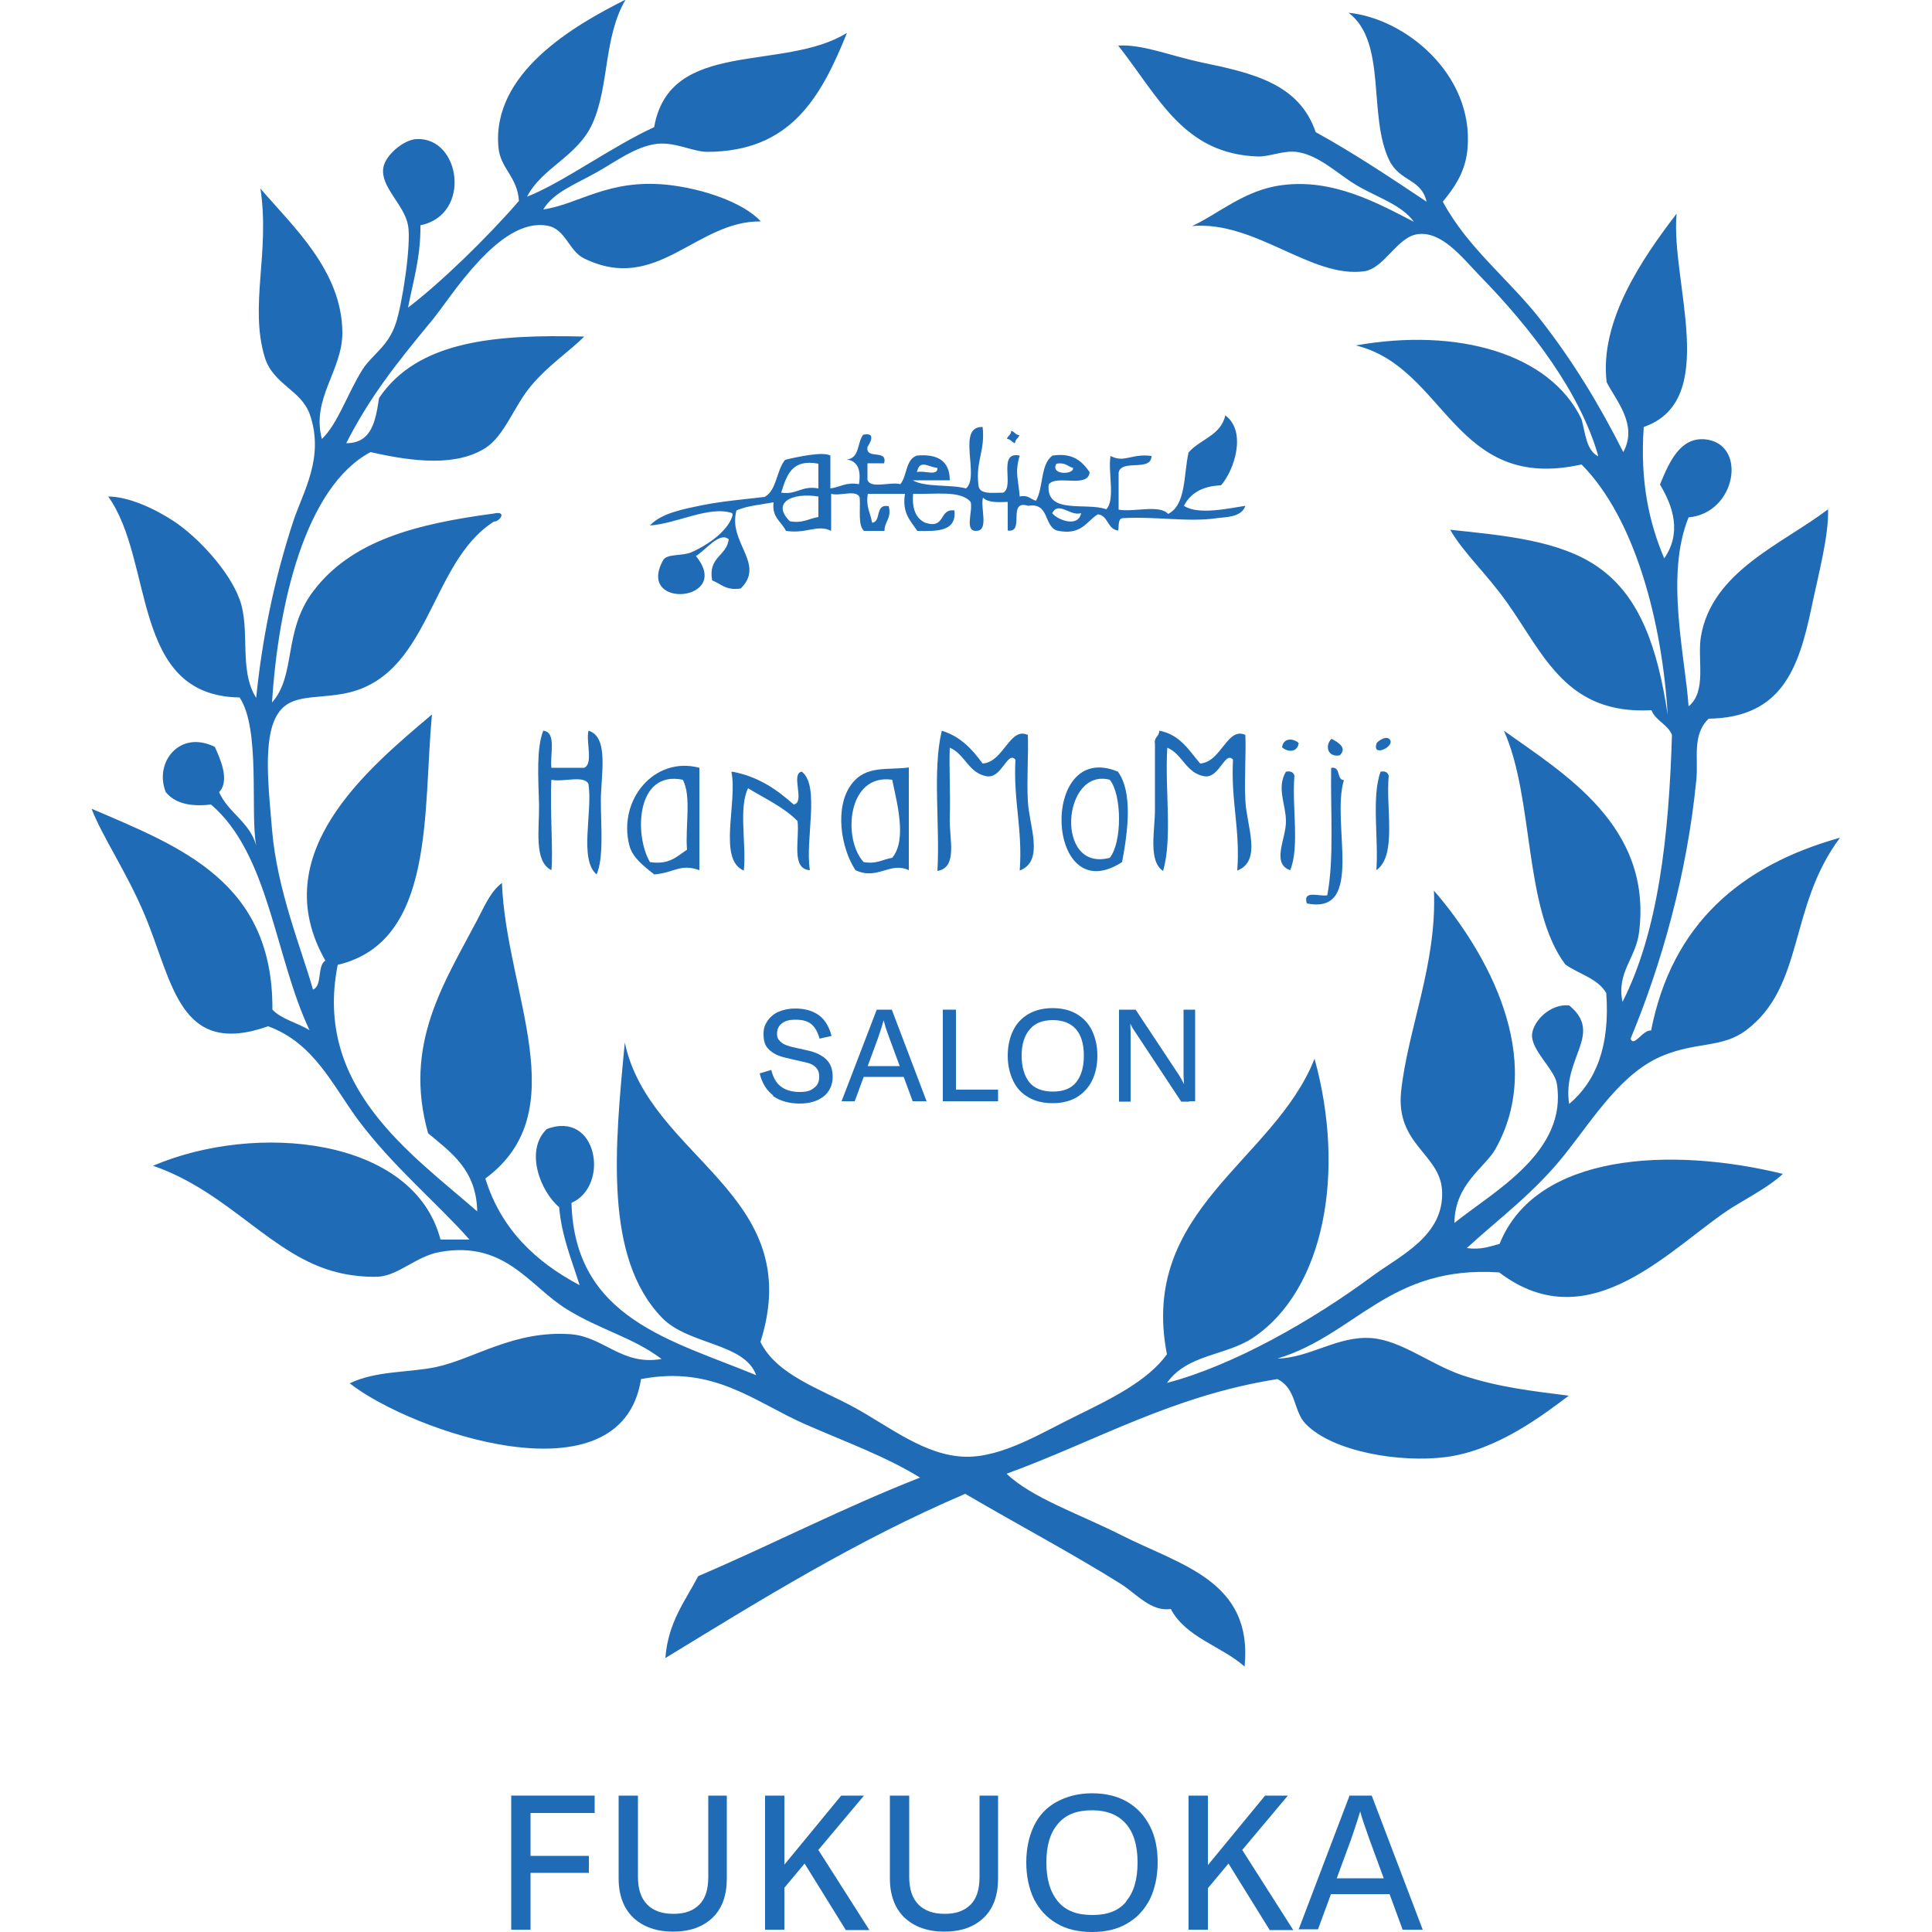 <?xml version="1.0" encoding="UTF-8"?>
<svg id="b" xmlns="http://www.w3.org/2000/svg" version="1.1" viewBox="0 0 500 500">
  <!-- Generator: Adobe Illustrator 29.6.1, SVG Export Plug-In . SVG Version: 2.1.1 Build 9)  -->
  <defs>
    <style>
      .st0, .st1 {
        fill: #206bb5;
      }

      .st1 {
        fill-rule: evenodd;
      }
    </style>
  </defs>
  <g id="c">
    <g>
      <path class="st1" d="M413.6,117.9c-4.7-16.3-17.1-32.7-30.8-46.7-4.5-4.7-9.7-11.4-15.9-10.6-5.3.7-8.6,8.8-13.8,9.6-13.8,1.9-28.1-13.1-44.6-11.7,6.8-3.1,13.6-9.4,23.4-10.6,13.2-1.7,24.7,4.7,34,9.5-3.1-4.4-9.5-6.3-14.9-9.5-4.8-2.9-9.4-7.5-14.9-8.5-3.6-.7-7.4,1.2-10.6,1.1-19.2-.7-25.5-15.2-36.1-28.7,6.2-.4,13.4,2.6,21.3,4.3,13.5,2.8,25.5,5.5,29.8,18.1,10,5.5,19.4,11.8,28.7,18-1.4-6-6.8-5.1-9.6-10.6-5.7-11.5-.5-30.7-10.6-38.3,14.8,1.5,32.4,16,30.8,35.1-.5,5.7-2.9,9.5-6.4,13.8,6.5,12.1,17.3,20.2,25.5,30.8,8.1,10.4,14.9,21.5,21.2,34,3.9-7.1-2-13.5-4.3-18.1-1.9-15.8,9.2-32,18.1-43.6-1.6,17.6,11.4,48.3-8.5,55.2-1,14.1,1.4,24.8,5.3,34,4.5-6.5,2.4-13.3-1.1-19.1,2.5-6.2,5.4-12.3,11.7-11.7,11,1.1,8.1,19.1-4.3,20.2-6.1,15-.9,35.8,0,48.9,4.8-3.9,2.2-12.1,3.2-18.1,2.9-16.9,21.1-23.9,32.9-32.9.2,6.9-2.4,16.4-4.3,25.5-3.3,15.7-7.7,28.4-26.6,28.7-4.4,4.2-2.6,10.4-3.2,15.9-2.4,24.4-9,47.6-17,66.9.8,2.4,3.2-2.4,5.3-2.1,5.4-27.5,23.1-42.7,48.9-49.9-13.4,17.8-9.1,38.5-24.4,49.9-6.1,4.5-12.5,2.9-21.2,6.4-10.8,4.3-17.9,15.9-25.5,25.5-8,10.1-17.1,16.7-25.5,24.4,3.7.5,5.9-.4,8.5-1.1,9.4-23.5,44.4-25.2,73.3-18.1-3.3,3.1-8.2,5.7-12.8,8.5-15.6,9.8-36.8,35.1-60.6,17-28.5-1.9-37,16.1-57.4,22.3,8.5-.2,15.7-6,24.4-5.3,7.6.6,15.2,6.8,23.4,9.6,9.3,3.1,18.1,4.1,27.6,5.3-6.4,4.8-18.5,14.2-31.9,15.9-11.9,1.5-29.1-1.4-36.1-8.5-3.4-3.4-2.3-9.1-7.4-11.7-27.3,4.3-47,16.1-70.1,24.5,6.6,6.3,18.6,10.3,29.7,15.9,15.4,7.8,34.1,11.8,31.9,34-6-5.3-15.2-7.5-19.1-14.9-5,.8-8.9-3.9-12.8-6.4-12.4-7.8-27.1-15.6-40.4-23.4-28.1,12-52.7,27.3-77.6,42.5.7-9.3,5.1-14.7,8.5-21.2,19.4-8.3,37.5-17.7,57.4-25.5-8.9-5.5-19.2-9.2-29.7-13.8-13.2-5.8-23.6-15.3-42.5-11.7-5.1,32.5-59.6,13.5-75.4,1.1,6.9-3.3,15-2.7,22.3-4.2,9.9-2.1,20.2-9.6,35-8.5,8.5.7,13.2,8.2,23.4,6.4-7.4-5.6-15.8-7.5-24.4-12.8-9.7-5.9-15.9-17.9-32.9-14.9-6.2,1.1-10.6,6-15.9,6.4-3.3.2-8.1-.4-10.6-1.1-17-4.1-28-20.8-47.8-27.6,26.7-11.4,67.5-7.4,74.4,19.1h7.5c-8.5-9.6-19.6-18.7-28.7-30.8-6.7-9-11.4-20-23.4-24.4-23,8.1-24.6-11.2-31.9-28.7-4.7-11.2-11-20.3-13.8-27.6,23.1,9.9,47,18.9,46.8,52,2.4,2.5,6.5,3.4,9.6,5.3-9-19-10.4-45.5-25.5-58.4-5.7.7-9.5-.5-11.7-3.2-3.1-7.8,3.7-16.2,12.7-11.7,1.1,2.5,4.1,8.6,1.1,11.7,2.4,5.4,7.9,7.7,9.6,13.8-1.6-8.3,1.2-30.2-4.3-38.3-28.3-.4-22-35.3-34-52,5.2,0,12,3.1,17,6.4,6.2,4.1,14.3,12.8,17,20.2,2.9,7.9-.3,18.3,4.3,25.5,1.5-15,4.6-30.5,9.6-45.7,2.6-7.8,8.1-16.5,4.3-27.6-2.3-6.5-9.5-7.7-11.7-14.9-4-13.4,1.4-27-1.1-43.6,8.4,9.8,21.1,21.3,21.2,37.2.1,9.8-8.1,17.1-5.3,27.6,4.2-4,6.6-11.8,10.6-18.1,2.5-3.8,6.5-5.8,8.5-11.7,1.7-5,4.1-20.7,3.2-25.5-1-5.4-7.2-9.9-6.4-14.9.5-3.2,5.2-7.2,8.5-7.4,11.5-.7,14.5,19.6,1.1,22.3.1,8.3-1.9,14.5-3.2,21.3,8.3-6.3,20.3-17.9,28.7-27.6-.4-6.3-4.8-8.4-5.3-13.8-1.8-19.2,19.3-31.5,32.9-38.3-5.7,9.7-4.2,22.2-8.5,31.9-3.8,8.7-13.1,11.5-17,19.1,9.2-3.6,21.8-12.9,32.9-18,4-23.1,33.5-14.2,49.9-24.4-6.8,16.9-14.7,30.7-36.1,30.8-3.7,0-8.1-2.5-12.8-2.1-5.6.5-11.2,4.8-15.9,7.4-5.5,3.1-11.2,5.2-13.8,9.6,9.1-1.3,16.7-7.9,31.9-6.4,9.6,1,20,4.7,24.4,9.5-16.8-.2-26.8,18.8-45.7,9.6-4-1.9-4.8-7.7-9.6-8.5-12.3-2.2-24.7,18.3-29.7,24.4-9.7,11.7-16.2,20-22.3,31.9,6.7,0,7.6-5.9,8.5-11.7,10-14.8,29.9-16.5,53.1-15.9-4,4-9.2,7.3-13.8,12.8-4.3,5.1-6.8,12.8-11.7,16-7.5,4.8-18.4,3.7-29.8,1.1-16.9,9-23.9,39.3-25.5,64.8,6.3-7.1,2.8-18.3,10.6-28.7,9.9-13.2,26.6-17.5,46.8-20.2,3.5-.8,1.6,2.1,0,2.1-16.9,10.7-16.3,40.7-39.3,44.6-8.8,1.5-15.4-.4-18.1,8.5-2.1,7.1-.6,18.9,0,26.6,1.3,15.7,7.6,30.8,10.6,41.4,2.5-1,1-6.1,3.2-7.5-15.7-27.6,10.9-49.6,27.6-63.7-2.4,24.8,1,58.8-24.4,64.8-6.3,31.6,18.9,48.8,36.1,63.8-.2-10.7-6.7-15.2-12.7-20.2-6.5-23,4.1-38.8,12.7-55.2,1.9-3.6,3.4-7.3,6.4-9.6,1.1,28.6,19.3,59.1-4.3,76.5,4.1,13.2,13.1,21.6,24.4,27.6-2-6.5-4.6-12.4-5.3-20.2-4.8-4-9-14.6-3.2-20.2,13.1-5,16.4,14.7,6.4,19.1.8,30,26.1,35.6,47.8,44.6-3-8.4-17.6-7.8-24.4-14.9-15-15.5-12.2-44.1-9.6-71.2,6.3,30,47.3,39.1,35.1,77.5,4.2,8.5,15.2,12,24.4,17,9.1,5,18.3,12.5,28.7,12.7,9.6.2,20-6.4,28.7-10.6,8.9-4.4,18.3-8.9,23.4-15.9-7.3-37.5,27.7-49.9,38.2-76.5,8.1,29.3,2.6,59.8-15.9,72.2-7,4.7-17,4.2-22.3,11.7,17.2-4.5,37.7-16.2,53.1-27.6,7.3-5.4,18.8-10.5,18.1-22.3-.6-9.4-12-11.8-10.6-25.5,1.7-16.1,9.3-33,8.5-52,13.6,15.7,29.2,43.3,15.9,66.9-2.8,4.9-10.5,9-10.6,19.1,10-8.1,29.4-18.3,26.5-36.1-.6-3.7-6.8-8.7-6.4-12.8.4-3.5,4.8-7.9,9.6-7.4,9,7.4-1.9,13.6,0,25.5,6.9-5.8,10.6-14.9,9.6-28.7-2.2-3.8-7.1-4.9-10.6-7.4-10.9-14.6-8-43-15.9-60.5,15.7,11.2,38.4,24.7,35,52.1-.8,6.8-5.9,10.4-4.3,18.1,9.2-18.1,12-42.6,12.8-69.1-1.1-2.8-4.2-3.6-5.3-6.4-22,1.2-27.8-14.3-37.2-27.6-5.4-7.7-11.3-12.9-14.9-19.1,14.3,1.5,28.4,2.8,38.2,9.6,11,7.6,15.5,21.1,18.1,38.3-1.4-23.4-8.2-50.6-22.3-64.8-33.1,7.4-35-25.1-58.4-30.8,26.3-4.7,50.3,2.1,58.4,19.1,1,3.6,1.2,8,4.3,9.6h0Z"/>
      <path class="st1" d="M261.7,111.5c.9.2,1.1,1.1,2.1,1.1-.2.9-1.1,1-1.1,2.1-.9-.2-1.1-1.1-2.1-1.1.2-.9,1.1-1,1.1-2.1Z"/>
      <path class="st1" d="M140.6,189.1c3.5.4,1.7,6.1,2.1,9.6h8.5c2.4-1.1.4-6.7,1.1-9.6,5.4,1.6,3.2,11.5,3.2,18.1s.8,14.7-1.1,19.1c-4.6-3.9-1-16-2.1-23.4-1.1-2.4-6.7-.4-9.6-1.1-.4,7.7.5,19,0,23.4-4.6-2.3-3.1-10.6-3.2-17-.2-7.1-.7-14.6,1.1-19.1h0Z"/>
      <path class="st1" d="M243.7,189.1c4.9,1.5,7.9,4.8,10.6,8.5,5.5-.4,7-9.6,11.7-7.4.2,5.2-.3,11.1,0,17,.3,6.5,4.4,15.6-2.1,18.1.8-10.7-1.7-18.1-1.1-28.7-2.1-2.4-3.5,4.9-7.4,4.3-4.8-.8-5.6-5.7-9.6-7.4-.2,5.1.2,12,0,18.1-.2,5.4,2.2,12.9-3.2,13.8.7-11.7-1.3-26.1,1.1-36.1h0Z"/>
      <path class="st1" d="M300,189.1c5.4,1,7.7,5.1,10.6,8.5,5.5-.4,7-9.6,11.7-7.4.2,5.2-.3,11.1,0,17,.3,6.5,4.4,15.6-2.1,18.1.8-10.7-1.7-18.1-1.1-28.7-2.1-2.4-3.5,4.9-7.4,4.3-4.8-.8-5.6-5.7-9.6-7.4-.7,10.3,1.4,23.4-1.1,31.9-3.9-2.6-2.1-10.3-2.1-15.9,0-6,0-12,0-17-.3-1.7,1-1.8,1.1-3.2h0Z"/>
      <path class="st1" d="M336.1,192.3c-.3,2.5-2.9,2.4-4.3,1.1.3-2.5,2.9-2.4,4.3-1.1Z"/>
      <path class="st1" d="M344.6,191.2c1.9,1,4.1,2.4,2.1,4.3-3.3.5-3.8-2.7-2.1-4.3h0Z"/>
      <path class="st1" d="M356.3,192.3c.2-.4,2.2-1.9,3.2-1.1,2.1,1.8-4.7,5.1-3.2,1.1Z"/>
      <path class="st1" d="M181,198.7v26.5c-5-1.8-6.5.7-11.7,1.1-2.6-2.1-5.5-4.2-6.4-7.4-3.1-11.8,6.4-23.3,18.1-20.2h0ZM168.2,223.1c5,.8,7-1.5,9.6-3.2-.5-5.8,1.2-13.9-1.1-18.1-12.1-2.5-12.6,14.3-8.5,21.3h0Z"/>
      <path class="st1" d="M235.2,198.7v26.5c-4.9-2.3-8.1,2.7-13.8,0-3.8-5.7-5.5-16.4-1-22.3,3.8-5,9.4-3.5,14.9-4.3h0ZM223.5,223.1c3.4.6,4.9-.7,7.4-1.1,3.9-4.7,1.2-14.3,0-20.2-11.6-1.7-12.9,15.3-7.4,21.3h0Z"/>
      <path class="st1" d="M289.3,199.7c3.9,5.3,2.6,15.4,1.1,23.4-19.9,12.9-21.5-31.9-1.1-23.4h0ZM287.2,222c3.2-3.9,3.2-16.3,0-20.2-12.3-3.2-14.3,24,0,20.2Z"/>
      <path class="st1" d="M344.6,198.7c2.5-.3,1.2,3.1,3.2,3.2-3.4,11.2,5.6,35-9.6,31.9-1.1-3.6,3.3-1.7,5.3-2.1,1.8-9.5.8-21.9,1-32.9h0Z"/>
      <path class="st1" d="M189.5,199.7c6.9,1.3,11.6,4.7,15.9,8.5,3.1-.5-.9-8,2.1-8.5,4.8,3.7.8,17.6,2.1,25.5-5-.3-2.6-8-3.2-12.7-3.5-3.6-8.4-5.8-12.8-8.5-2.5,5-.4,14.5-1.1,21.3-6.8-2.8-1.6-17.6-3.2-25.5h0Z"/>
      <path class="st1" d="M332.9,199.7c1.2-.2,1.9.2,2.1,1.1-.7,7.8,1.4,18.4-1.1,24.4-5-1.7-1-8.3-1.1-12.7,0-4.3-2.5-8.6,0-12.8Z"/>
      <path class="st1" d="M357.3,199.7c1.2-.2,1.9.2,2.1,1.1-.8,8.4,2.2,20.6-3.2,24.4.6-8.2-1.3-19,1.1-25.5h0Z"/>
      <path class="st1" d="M189.5,132.8c-5.9-2-14.3,2.7-21.3,3.2,2.9-3.2,8.8-4.3,13.8-5.3,5-1,10.8-1.5,15.9-2.1,3.2-1.8,3-6.9,5.3-9.6,3.3-.8,9.8-2.2,11.7-1.1v8.5c2.5-.3,4-1.7,7.4-1.1.6-3.8-.4-6-3.2-6.4,3.4-.2,2.7-4.4,4.3-6.4,3.5-.7,1.7,2.2,1.1,3.2-.5,3.4,5.3.4,4.3,4.2h-4.3v4.3c.8,2.4,6,.4,8.5,1.1,1.8-2.1,1.3-6.4,4.3-7.4,5.5-.5,8.5,1.5,8.5,6.4h-9.6c3.4,1.9,9.6,1,13.8,2.1,3.7-3-2.6-16.1,4.3-15.9.7,6.1-1.8,8.8-1.1,14.9.1,2.7,3.5,2.1,6.4,2.1,3.1-1.5-1.6-10.8,4.3-9.6-1.3,4.5-.4,5.7,0,10.6,2.2-.5,2.8.7,4.2,1.1,2-3.4,1.1-9.5,4.3-11.7,5.4-.8,7.7,1.6,9.6,4.3-.4,4.3-8.7.5-10.6,3.2-.8,7.9,9.7,4.5,14.9,6.4,2.4-2.5.4-9.5,1.1-13.8,3.6,1.9,5.4-.7,10.6,0,0,4.2-7.8.7-8.5,4.3v9.6c3.9.7,10.6-1.4,12.8,1.1,4.7-2.3,4-10.2,5.3-15.9,2.9-3.4,8.4-4.4,9.5-9.6,5.6,4.1,2.4,14.1-1.1,18.1-4.8.2-7.9,2-9.6,5.3,3.7,2.5,11.9.6,15.9,0-1,3.1-5.4,2.9-7.4,3.2-7.4,1.1-15.7-.5-24.4,0-1.2.2-.9,1.9-1.1,3.2-2.9-.3-2.5-3.9-5.3-4.2-3,1.9-4.3,5.6-10.6,4.2-3.4-1.2-1.9-7.3-7.4-6.4-5.6-1.7-.7,7.1-5.3,6.4v-7.4c-2.6.1-5.1.2-6.4-1.1-.7,2.5,1.3,7.7-1.1,8.5-4.1.9-1.4-5-2.1-7.4-2.6-3.1-9.4-1.9-14.9-2.1-.3,3.8.7,6.4,3.2,7.5,5.3,1.7,3.4-3.7,7.5-3.2.6,5.5-4.5,5.4-9.6,5.3-1.7-2.6-4-4.5-3.2-9.6h-9.6c-.6,3.4.7,4.9,1.1,7.5,2.5-.3.6-5,4.3-4.3.8,3.2-1.1,3.9-1.1,6.4h-5.3c-1.6-1.5-.9-5.4-1.1-8.5-.5-2.4-5.2-.4-7.4-1.1v9.6c-3.6-1.8-6.2.8-11.7,0-1.1-2.4-3.7-3.4-3.2-7.4-3.3.6-6.9.9-9.6,2.1-2.3,8.3,7.6,13.8,1.1,20.2-3.8.6-5.1-1.2-7.4-2.1-1.1-6.1,3.7-6.2,4.3-10.6-2.3-2.2-6.2,3-8.5,4.3,9.7,11.8-15.6,14-8.5,1.1,1-1.8,4.9-1,7.4-2.1,5.3-2.4,9.7-6.1,10.6-9.6h0ZM202.2,127.5c4.1.6,5.2-1.9,9.6-1.1v-6.4c-7-1.3-8.2,3.1-9.6,7.4h0ZM237.3,122.2c1.5-.6,5.5,1.2,5.3-1.1-2.5-.3-4.6-2.3-5.3,1.1ZM277.7,121.1c-1.4-.4-2-1.5-4.3-1.1-1.7,3,4.6,2.9,4.3,1.1ZM204.4,134.9c3.4.6,4.9-.7,7.4-1.1v-5.3c-6.9-1.1-12.2,1.6-7.4,6.4ZM279.8,132.8c-2.8.9-5.8-3.2-7.5,0,1.3,1.7,6.7,3.9,7.5,0Z"/>
    </g>
    <g>
      <path class="st0" d="M137.3,464.7v34.7h-5v-34.7h5ZM153.9,464.7v4.5h-18.6v-4.5h18.6ZM152.4,480.3v4.4h-17.1v-4.4h17.1Z"/>
      <path class="st0" d="M163.9,496.3c-2.5-2.4-3.8-5.8-3.8-10.2v-21.4h5v21c0,3.2.8,5.6,2.4,7.2,1.6,1.6,3.8,2.4,6.8,2.4s5.1-.8,6.7-2.4,2.3-4,2.3-7.2v-21h4.8v21.4c0,4.4-1.2,7.8-3.7,10.2s-5.9,3.6-10.2,3.6-7.7-1.2-10.3-3.6h0Z"/>
      <path class="st0" d="M198,464.7h5v34.7h-5v-34.7ZM217.7,464.7h5.9l-12.6,15-1.7,1.3-7.6,9.1-.7-5.1,16.7-20.3ZM211.3,478l13.7,21.5h-6.1l-11.9-19.2,4.3-2.3h0Z"/>
      <path class="st0" d="M234.1,496.3c-2.5-2.4-3.8-5.8-3.8-10.2v-21.4h5v21c0,3.2.8,5.6,2.4,7.2,1.6,1.6,3.8,2.4,6.8,2.4s5.1-.8,6.7-2.4,2.3-4,2.3-7.2v-21h4.8v21.4c0,4.4-1.2,7.8-3.7,10.2s-5.9,3.6-10.2,3.6-7.7-1.2-10.3-3.6h0Z"/>
      <path class="st0" d="M273.5,497.8c-2.6-1.5-4.5-3.6-5.9-6.3-1.3-2.7-2-5.9-2-9.5s.7-6.8,2-9.5c1.3-2.7,3.3-4.8,5.9-6.2s5.6-2.2,9.1-2.2,6.5.7,9.1,2.2,4.5,3.6,5.9,6.3c1.4,2.7,2,5.9,2,9.4s-.7,6.8-2,9.5c-1.4,2.7-3.3,4.8-5.9,6.3-2.5,1.5-5.6,2.2-9.1,2.2s-6.6-.7-9.1-2.2h0ZM291.4,492.1c2-2.3,3-5.7,3-10.1s-1-7.7-3-10-4.9-3.5-8.8-3.5-6.8,1.1-8.8,3.5c-2,2.3-3,5.6-3,10s1,7.7,3,10.1,4.9,3.5,8.9,3.5,6.8-1.1,8.8-3.5h0Z"/>
      <path class="st0" d="M307.6,464.7h5v34.7h-5v-34.7ZM327.4,464.7h5.9l-12.6,15-1.7,1.3-7.6,9.1-.7-5.1,16.7-20.3ZM321,478l13.7,21.5h-6.1l-11.9-19.2,4.3-2.3h0Z"/>
      <path class="st0" d="M349.4,464.7h5.6l13.2,34.7h-5.2l-8.6-23.4c-.5-1.4-1-2.9-1.6-4.6s-.9-3.2-1.3-4.5h1c-.3,1.3-.7,2.7-1.2,4.2-.5,1.5-1,3.1-1.6,4.8l-8.6,23.4h-5l13.2-34.7h0ZM342.5,486.1h19.2v4.1h-19.2v-4.1h0Z"/>
    </g>
    <g>
      <path class="st0" d="M200.1,283.5c-1.7-1.3-2.9-3.2-3.5-5.7l3-.9c.5,2,1.3,3.4,2.5,4.3,1.2.9,2.8,1.4,4.8,1.4s2.8-.3,3.7-1c1-.7,1.4-1.6,1.4-2.9s-.3-1.8-.8-2.4c-.6-.6-1.3-1-2.1-1.2s-2-.5-3.4-.8c-1.7-.4-3.2-.7-4.2-1.1s-2-1-2.8-1.9c-.8-.9-1.1-2.1-1.1-3.7s.4-2.5,1.1-3.5c.7-1,1.7-1.8,2.9-2.3,1.2-.5,2.6-.8,4.2-.8,2.5,0,4.6.6,6.2,1.8s2.6,3,3.2,5.3l-3.1.7c-.5-1.8-1.2-3-2.2-3.8s-2.3-1.1-4-1.1-2.8.3-3.6,1c-.8.6-1.2,1.5-1.2,2.6s.3,1.5.8,2c.5.5,1.2.9,1.9,1.1.8.3,1.8.5,3.2.8,1.8.4,3.3.7,4.4,1.2s2.1,1.1,2.9,2.1c.8,1,1.2,2.3,1.2,4.1s-.8,3.8-2.4,5c-1.6,1.2-3.6,1.8-6.2,1.8s-5.2-.7-6.9-2h0Z"/>
      <path class="st0" d="M227,261.3h3.8l9,23.7h-3.6l-5.9-16c-.4-1-.7-2-1.1-3.1-.3-1.1-.6-2.2-.9-3.1h.7c-.2.9-.5,1.9-.8,2.9s-.7,2.1-1.1,3.3l-5.9,16h-3.4l9.1-23.7h0ZM222.3,275.9h13.1v2.8h-13.1v-2.8Z"/>
      <path class="st0" d="M244,261.3h3.4v23.7h-3.4v-23.7ZM246.3,282h12v3h-12v-3Z"/>
      <path class="st0" d="M266.2,284c-1.8-1-3.1-2.4-4-4.3s-1.4-4-1.4-6.5.5-4.7,1.4-6.5c.9-1.9,2.3-3.3,4-4.3,1.8-1,3.8-1.5,6.2-1.5s4.5.5,6.2,1.5c1.7,1,3.1,2.4,4,4.3.9,1.9,1.4,4,1.4,6.5s-.5,4.7-1.4,6.5-2.3,3.3-4,4.3c-1.7,1-3.8,1.5-6.2,1.5s-4.5-.5-6.2-1.5h0ZM278.5,280.1c1.3-1.6,2-3.9,2-6.9s-.7-5.3-2-6.8-3.3-2.4-6-2.4-4.7.8-6,2.4c-1.4,1.6-2.1,3.9-2.1,6.8s.7,5.3,2,6.9,3.4,2.4,6.1,2.4,4.7-.8,6-2.4h0Z"/>
      <path class="st0" d="M289.6,261.3h2.6c.1.9.2,1.9.3,3,0,1,.1,2,.1,2.8v18h-3v-23.7ZM292.2,264.3c-.5-1-.9-2-1.2-3h2.9l11.2,16.9c1,1.6,1.9,3.4,2.7,5.5v1.4h-2.1l-12.1-18.3c-.5-.7-.9-1.5-1.4-2.5h0ZM306.5,281.4c-.1-1.2-.2-2.3-.2-3.2v-16.9h3v23.7h-2.2c-.2-1.2-.4-2.4-.6-3.7h0Z"/>
    </g>
  </g>
</svg>